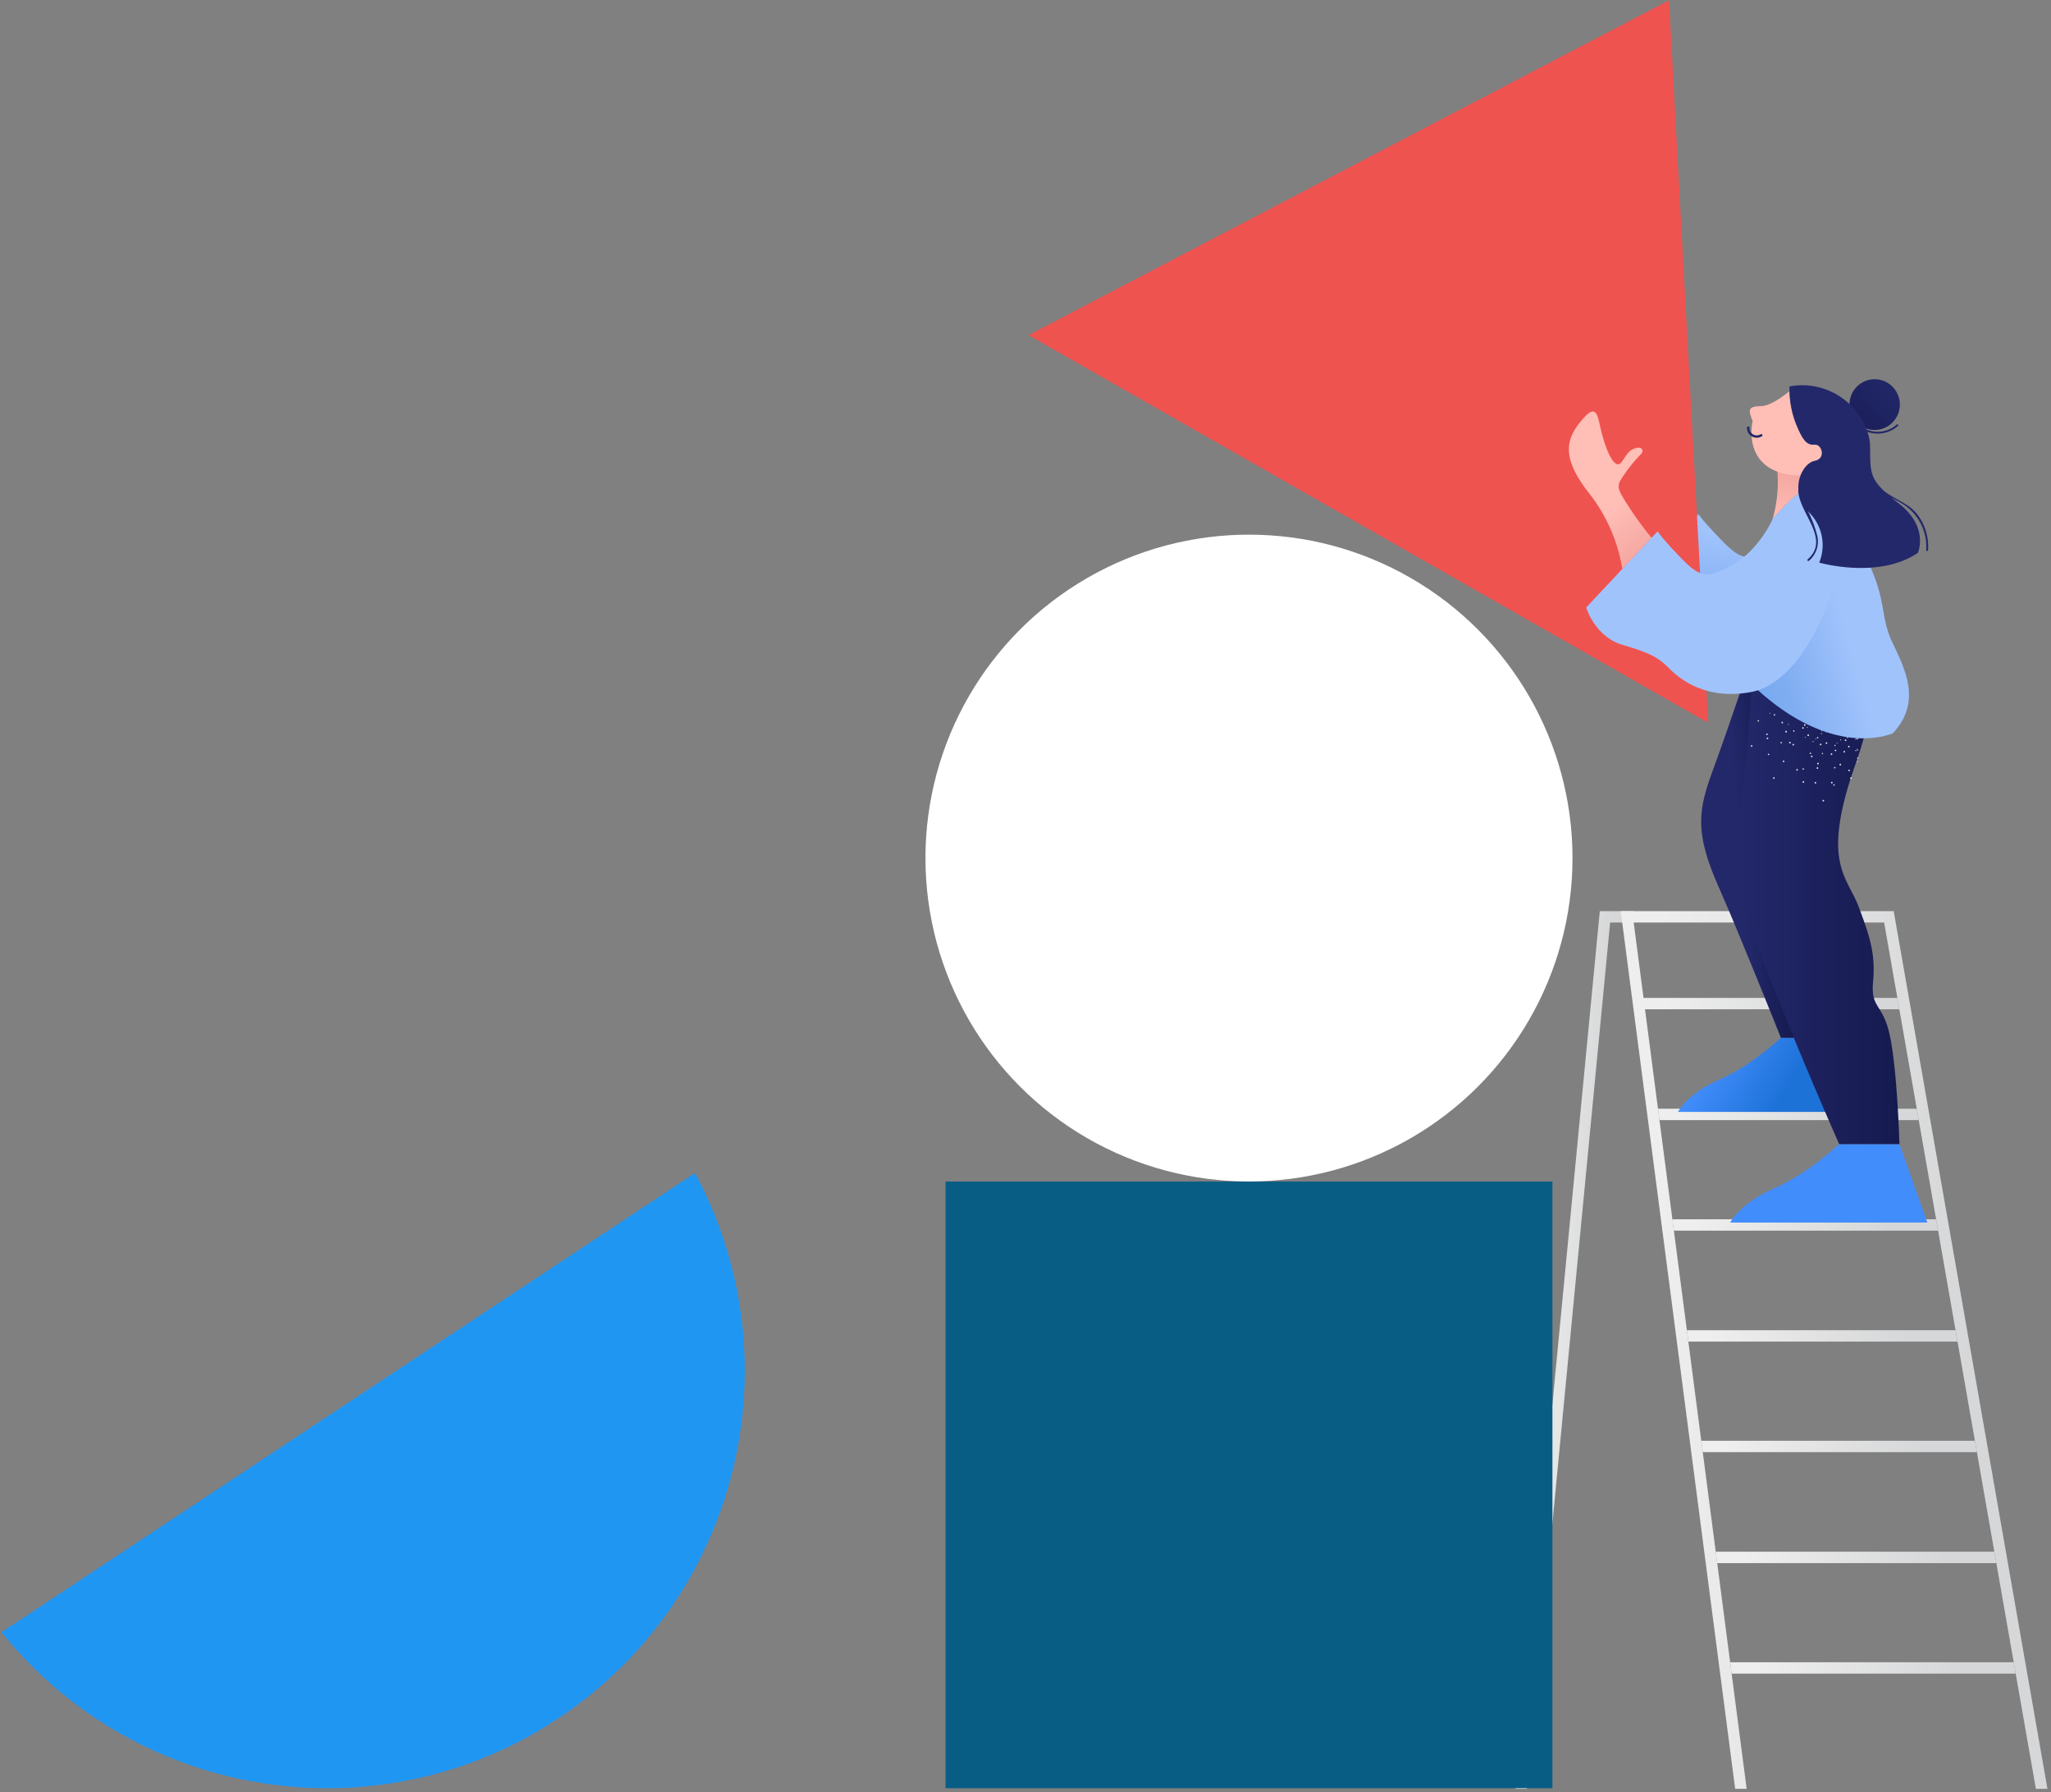 <svg width="499" height="436" xmlns="http://www.w3.org/2000/svg"><rect width="100%" height="100%" fill="#808080" stroke="none"/><defs><linearGradient x1="57.674%" y1="62.721%" x2="77.233%" y2="107.917%" id="linearGradient-1"><stop stop-color="#FFBEB6" offset="0%"/><stop stop-color="#F2A19C" offset="100%"/></linearGradient><linearGradient x1="-1.023%" y1="50%" x2="99.999%" y2="50%" id="linearGradient-2"><stop stop-color="#EEE" offset="8.98%"/><stop stop-color="#D6D7D8" offset="81.78%"/></linearGradient><linearGradient x1="0%" y1="50%" x2="100.223%" y2="50%" id="linearGradient-3"><stop stop-color="#EEE" offset="8.98%"/><stop stop-color="#D6D7D8" offset="81.78%"/></linearGradient><linearGradient x1="0%" y1="50%" x2="100%" y2="50%" id="linearGradient-4"><stop stop-color="#EEE" offset="8.98%"/><stop stop-color="#D6D7D8" offset="81.78%"/></linearGradient><linearGradient x1="0%" y1="50%" x2="100%" y2="50%" id="linearGradient-5"><stop stop-color="#EEE" offset="8.98%"/><stop stop-color="#D6D7D8" offset="81.78%"/></linearGradient><linearGradient x1="0%" y1="50%" x2="100%" y2="50%" id="linearGradient-6"><stop stop-color="#EEE" offset="8.98%"/><stop stop-color="#D6D7D8" offset="81.78%"/></linearGradient><linearGradient x1="0%" y1="50%" x2="100%" y2="50%" id="linearGradient-7"><stop stop-color="#EEE" offset="8.98%"/><stop stop-color="#D6D7D8" offset="81.78%"/></linearGradient><linearGradient x1="0%" y1="50%" x2="100%" y2="50%" id="linearGradient-8"><stop stop-color="#EEE" offset="8.98%"/><stop stop-color="#D6D7D8" offset="81.78%"/></linearGradient><linearGradient x1="0%" y1="50%" x2="100%" y2="50%" id="linearGradient-9"><stop stop-color="#EEE" offset="8.98%"/><stop stop-color="#D6D7D8" offset="81.78%"/></linearGradient><linearGradient x1="0%" y1="50%" x2="100%" y2="50%" id="linearGradient-10"><stop stop-color="#EEE" offset="8.98%"/><stop stop-color="#D6D7D8" offset="81.78%"/></linearGradient><linearGradient x1="49.959%" y1="34.39%" x2="44.64%" y2="84.502%" id="linearGradient-11"><stop stop-color="#A1C3FC" offset="0%"/><stop stop-color="#81AEF2" offset="69.55%"/><stop stop-color="#78A9EF" offset="100%"/></linearGradient><linearGradient x1="8.034%" y1="41.432%" x2="61.821%" y2="54.643%" id="linearGradient-12"><stop stop-color="#428DFC" offset="12.91%"/><stop stop-color="#1D72D8" offset="99.87%"/></linearGradient><linearGradient x1="25.189%" y1="54.447%" x2="46.144%" y2="51.074%" id="linearGradient-13"><stop stop-color="#23286B" offset="0%"/><stop stop-color="#151A4F" offset="100%"/></linearGradient><linearGradient x1="-.001%" y1="49.999%" x2="100%" y2="49.999%" id="linearGradient-14"><stop stop-color="#23286B" offset="0%"/><stop stop-color="#151A4F" offset="100%"/></linearGradient><linearGradient x1="43.939%" y1="111.466%" x2="54.698%" y2="-22.68%" id="linearGradient-15"><stop stop-color="#FFBEB6" offset="0%"/><stop stop-color="#F2A19C" offset="100%"/></linearGradient><linearGradient x1="58.722%" y1="48.664%" x2="11.145%" y2="68.157%" id="linearGradient-16"><stop stop-color="#A1C3FC" offset="0%"/><stop stop-color="#81AEF2" offset="69.55%"/><stop stop-color="#78A9EF" offset="100%"/></linearGradient><linearGradient x1="57.646%" y1="62.723%" x2="77.134%" y2="107.919%" id="linearGradient-17"><stop stop-color="#FFBEB6" offset="0%"/><stop stop-color="#F2A19C" offset="100%"/></linearGradient><linearGradient x1="97.483%" y1="-3.795%" x2="-41.108%" y2="153.216%" id="linearGradient-18"><stop stop-color="#23286B" offset="0%"/><stop stop-color="#151A4F" offset="100%"/></linearGradient></defs><g id="LetKnow" stroke="none" stroke-width="1" fill="none" fill-rule="evenodd"><g id="Case-study" transform="translate(-730 -4295)" fill-rule="nonzero"><g id="Solution" transform="translate(140 4285)"><g id="clip-uploading" transform="translate(590 10)"><path d="M412 127.487L404.925 135a39.854 39.854 0 0 0-8.315-18.629c-6.602-8.549-5.116-12.856-1.724-16.997 3.392-4.151 3.921-2.282 4.669 1.2.757 3.482 2.252 8.009 3.802 8.998 1.541.99 1.997-2.575 4.24-3.527 2.234-.953 2.599.522 1.833 1.246a37.837 37.837 0 0 0-4.395 5.433c-1.359 2.117-1.596 2.548.939 6.46a80.868 80.868 0 0 0 6.026 8.303z" id="R_hand" fill="url(#linearGradient-1)"/><g id="geometry"><g id="ladder" transform="translate(368.449 221.518)"><path id="Path" fill="url(#linearGradient-2)" d="M3.033 213.642L23.292 2.898h5.812V.13h-8.329L.25 213.642z"/><path id="Path" fill="url(#linearGradient-3)" d="M56.507 213.642L29.023 2.898h60.933l36.916 210.744h2.813L92.483 1.275l-.2-1.146H25.868l27.845 213.513z"/><g id="Group" transform="translate(30.473 21.229)"><path id="Path" fill="url(#linearGradient-4)" d="M67.9 29.739H4.82l-.36-2.77h62.95z"/><path id="Path" fill="url(#linearGradient-5)" d="M72.61 56.625H8.32l-.36-2.769h64.16z"/><path id="Path" fill="url(#linearGradient-6)" d="M77.337 83.614h-65.49l-.369-2.77h65.37z"/><path id="Path" fill="url(#linearGradient-7)" d="M82.047 110.5h-66.7l-.36-2.769h66.57z"/><path id="Path" fill="url(#linearGradient-8)" d="M63.172 2.778H1.145L.785.01h61.907z"/><path id="Path" fill="url(#linearGradient-9)" d="M86.775 137.498h-67.91l-.36-2.77h67.79z"/><path id="Path" fill="url(#linearGradient-10)" d="M91.484 164.385h-69.11l-.36-2.77h68.99z"/></g></g><path d="M435.178 125.539s3.074 3.824-3.453 7.58c-6.527 3.754-8.293 3.026-13.02-1.849-4.726-4.874-5.46-6.21-5.46-6.21l-17.498 18.523s2.162 7.127 8.92 9.083c6.759 1.956 8.795 3.087 11.416 5.717 2.62 2.63 9.103 7.829 20.161 5.716 16.932-3.235 16.316-32.623 4.6-44.765l14.185-8.236" id="R_sleeve" fill="url(#linearGradient-11)"/><path id="triangle" fill="#EF5350" d="M406.071.07L250.234 81.523l165.369 94.315z"/><path d="M.37 397.052c35.159 43.725 99.124 50.683 142.87 15.541 38.159-30.654 49.027-84.144 25.855-127.249L.37 397.052z" id="half_a_circle" fill="#2096F3"/><ellipse id="circle" fill="#FFF" cx="303.872" cy="208.737" rx="78.713" ry="78.676"/><path id="square" fill="#085D85" d="M230.047 287.426h147.652v147.581H230.047z"/></g><g id="woman" transform="translate(381 92)"><path d="M66.136 160.46l6.42 18.028-45.318.002s2.324-4.512 10.07-7.855c7.745-3.342 14.975-10.175 14.975-10.175h13.853" id="R_shoe" fill="url(#linearGradient-12)"/><path d="M81.124 186.32l6.796 19.087-47.978.002s2.46-4.778 10.66-8.316c8.201-3.538 15.856-10.772 15.856-10.772h14.666" id="L_shoe" fill="#428DFC"/><path d="M46.159 65.2s-6.72 20.148-10.302 29.828c-3.675 9.93-4.691 15.302 1.331 28.833 4.753 10.677 15.097 36.6 15.097 36.6H64.85c1.09-6.074.76-12.32-.966-18.243-2.9-9.244-5.074-8.028-5.799-14.838-.725-6.81-8.215-11.432-3.382-22.622s12.85-9.455 20.8-40.241L46.16 65.2z" id="R_trousers" fill="url(#linearGradient-13)"/><path d="M81.127 186.32H66.459s-22.712-51.354-23.778-61.798c-1.055-10.44-.209-22.886 1.275-33.135.18-1.238 1.165-16.699 1.369-17.893 4.198-.296 8.412-.342 12.616-.14.727.019 8.58-.05 10.692-.235a65.473 65.473 0 0 0 6.035-.309c-.03 5.18-1.04 12.094-4.202 20.992-8.482 23.895-2.116 27.308.637 34.54 2.757 7.222 4.24 11.644 3.608 18.474-.636 6.83 2.54 5.019 4.241 13.858 1.693 8.83 2.175 25.646 2.175 25.646z" id="L_trousers" fill="url(#linearGradient-14)"/><path d="M58.305 87.388a.1.1 0 1 0-.197-.04.102.102 0 0 0 .079.12.1.1 0 0 0 .118-.08zm.5-2.428a.097.097 0 0 0-.069-.118l-.01-.001a.103.103 0 0 0-.125.074.11.11 0 0 0 .085.124.101.101 0 0 0 .118-.08zM49.7 81.438a.1.1 0 0 0-.138-.023.096.096 0 0 0-.04.129.077.077 0 0 0 .008.01c.032.049.095.06.143.03a.104.104 0 0 0 .028-.145zm13.742 4.61a.1.1 0 0 0-.116-.079.1.1 0 0 0-.078.118c.01.054.062.088.116.078a.095.095 0 0 0 .08-.107c0-.004 0-.006-.002-.01zm-9.294-1.91a.104.104 0 0 0-.146.026.106.106 0 0 0 .026.147.104.104 0 0 0 .146-.027.106.106 0 0 0-.026-.146zM69.07 95.372a.192.192 0 0 0-.23-.143l-.006.002a.19.19 0 0 0-.136.232v.002a.192.192 0 0 0 .23.143c.002 0 .005 0 .007-.002a.19.19 0 0 0 .135-.232v-.002zm-1.183-4.56a.189.189 0 0 0-.23-.136h-.002a.196.196 0 0 0 .096.38.202.202 0 0 0 .136-.243zM50.674 97.11a.195.195 0 0 0-.266.067.188.188 0 0 0 .062.258l.01.006c.091.054.21.024.266-.068a.194.194 0 0 0-.072-.263zm2.358-4.067a.19.19 0 0 0-.26.072.196.196 0 0 0 .066.268.193.193 0 0 0 .267-.068.21.21 0 0 0-.073-.272zm2.364-4.063a.205.205 0 0 0-.271.072.188.188 0 0 0 .062.258l.01.005a.19.19 0 0 0 .262-.06c0-.002.003-.004.004-.006a.198.198 0 0 0-.067-.269zm2.354-4.063a.19.19 0 0 0-.26.072.195.195 0 0 0 .068.267.193.193 0 0 0 .265-.069.195.195 0 0 0-.068-.267c-.002 0-.003-.002-.005-.003zm3.13 13.537a.197.197 0 1 0-.388-.065.198.198 0 0 0 .161.228h.004a.198.198 0 0 0 .223-.163zm.636-4.664a.198.198 0 0 0-.161-.227.198.198 0 1 0-.06.39.197.197 0 0 0 .221-.163zm.636-4.663a.207.207 0 0 0-.172-.224.197.197 0 0 0-.218.175c-.012.104.06.2.164.217a.205.205 0 0 0 .226-.168zm-16.83.218a.184.184 0 0 0-.26-.04l-.011.008a.19.19 0 0 0-.038.267v.001a.194.194 0 0 0 .272.041.207.207 0 0 0 .036-.277zm3.723-2.839a.19.19 0 0 0-.267-.043l-.003.002a.198.198 0 0 0-.04.273.205.205 0 0 0 .276.036.19.19 0 0 0 .037-.266s-.002 0-.003-.002zm3.725-2.848a.194.194 0 0 0-.313.23l.006.007c.06.083.176.102.259.041l.007-.005a.196.196 0 0 0 .04-.273zm12.623 15.3a.173.173 0 0 0-.165-.18.173.173 0 1 0-.013.345.173.173 0 0 0 .178-.165zm.169-4.198a.173.173 0 0 0-.165-.18.173.173 0 0 0-.013.346.169.169 0 0 0 .178-.159v-.007zm.174-4.202a.122.122 0 0 0-.02-.093l-.005-.004a.176.176 0 0 0-.324.088v.001a.174.174 0 0 0 .166.18.144.144 0 0 0 .115-.046.146.146 0 0 0 .068-.126zm-16.322.843a.172.172 0 0 0-.246-.008.168.168 0 0 0-.012.242.18.18 0 0 0 .25.012.18.18 0 0 0 .008-.246zm3.068-2.845a.172.172 0 0 0-.245-.008.168.168 0 0 0-.013.242.17.17 0 0 0 .24.013.177.177 0 0 0 .018-.247zm3.07-2.846a.172.172 0 0 0-.244-.01l-.002.002a.165.165 0 0 0-.024.23l.01.012a.172.172 0 0 0 .247.008.176.176 0 0 0 .013-.242zm15.403 1.937a.181.181 0 0 0-.225-.103.177.177 0 0 0-.102.227c.038.09.14.132.229.094a.176.176 0 0 0 .098-.218zM57.782 94.91a.18.18 0 0 0-.23.09.174.174 0 0 0 .316.147.18.18 0 0 0-.086-.237zm1.754-3.812a.18.18 0 0 0-.23.09.173.173 0 0 0 .085.228c.081.04.18.007.222-.076l.004-.009a.178.178 0 0 0-.08-.233zm1.75-3.806a.165.165 0 0 0-.222.076l-.004.01a.172.172 0 0 0 .084.227.17.17 0 0 0 .226-.085.167.167 0 0 0-.076-.224l-.008-.004zm-14.329-4.01a.176.176 0 0 0-.22-.107.173.173 0 0 0-.104.22l.002.006a.163.163 0 0 0 .216.103.17.17 0 0 0 .106-.222zm3.913-1.453a.176.176 0 0 0-.229-.094.177.177 0 0 0-.098.218c.036.09.135.135.225.102a.17.17 0 0 0 .102-.226zm20.04 8.427a.103.103 0 0 0-.116-.088.104.104 0 0 0 .029.205.106.106 0 0 0 .087-.117zm-.373-2.445a.103.103 0 0 0-.117-.088.104.104 0 0 0 .03.205.107.107 0 0 0 .087-.117zm-9.73-.111a.101.101 0 0 0-.142.02.103.103 0 0 0 .021.143.102.102 0 0 0 .12-.163zm1.454-1.998a.097.097 0 0 0-.136.015l-.005.007a.1.1 0 0 0 .021.141c.045.034.11.027.146-.017a.104.104 0 0 0-.025-.145v-.001zm3.786 3.082a.098.098 0 0 0-.065-.122l-.01-.003a.1.1 0 0 0-.121.07l-.002.005a.111.111 0 0 0 .074.125c.054.013.11-.02.124-.075zm4.97 4.502a.11.11 0 0 0-.105-.118h-.004a.113.113 0 0 0-.12.106v.009a.11.11 0 0 0 .104.117h.003a.119.119 0 0 0 .121-.114zm.084-2.828a.11.11 0 0 0-.105-.117h-.003a.117.117 0 0 0-.12.115.118.118 0 0 0 .111.121.113.113 0 0 0 .117-.11v-.009zm.088-2.823a.119.119 0 0 0-.114-.123.119.119 0 0 0-.122.115c-.004.005 0 .01.001.02.01.055.056.098.113.102a.117.117 0 0 0 .122-.114zm-10.985.68a.125.125 0 0 0-.166-.001.116.116 0 0 0-.006.163.107.107 0 0 0 .152.015l.01-.009a.12.12 0 0 0 .01-.167c.001 0 .001 0 0 0zm2.046-1.937a.125.125 0 0 0-.167-.002.116.116 0 0 0-.006.162c.042.05.117.056.166.012h.001a.13.13 0 0 0 .006-.172zm3.523 4.243a.115.115 0 0 0-.052-.154c-.001 0-.003 0-.004-.002l-.006-.004a.119.119 0 0 0-.148.062.115.115 0 0 0 .053.153l.004.002a.127.127 0 0 0 .05.007.106.106 0 0 0 .103-.064zm1.096-2.74a.127.127 0 0 0-.158.062.124.124 0 0 0 .066.154.112.112 0 0 0 .147-.06l.001-.002a.116.116 0 0 0-.056-.154zm-4.18 14.707a.203.203 0 0 0-.269.092.202.202 0 0 0 .097.266c.1.047.218.007.27-.092a.202.202 0 0 0-.097-.266zm2.065-4.383a.197.197 0 0 0-.264.097.2.2 0 0 0 .096.266c.1.047.219.003.265-.097a.202.202 0 0 0-.097-.266zm2.07-4.379a.197.197 0 0 0-.268.086.2.2 0 0 0 .086.269c.002 0 .005.003.008.003.1.049.22.008.27-.092a.201.201 0 0 0-.097-.266zm2.064-4.383a.197.197 0 0 0-.263.092l-.001.004a.2.2 0 0 0 .096.266c.1.047.218.004.264-.097a.2.2 0 0 0-.092-.264l-.004-.001zm-19.69-1.895a.201.201 0 0 0-.38.132.21.21 0 0 0 .26.126.206.206 0 0 0 .12-.258zm4.538-1.626a.2.2 0 1 0-.376.133v.003a.2.2 0 1 0 .377-.133l-.001-.003zm4.537-1.626a.195.195 0 0 0-.246-.128l-.005.002a.213.213 0 0 0-.124.262.2.2 0 0 0 .255.12.197.197 0 0 0 .12-.256zm-1.904 10.846a.195.195 0 0 0-.276-.014l-.003.002a.204.204 0 0 0-.02.282.21.21 0 0 0 .284.016.204.204 0 0 0 .015-.286zm3.573-3.25a.19.19 0 0 0-.279-.01.197.197 0 0 0-.016.276.2.2 0 0 0 .284.015.194.194 0 0 0 .02-.271l-.009-.01zm3.577-3.256a.2.2 0 0 0-.284-.007.204.204 0 0 0-.01.283.195.195 0 0 0 .279.01.204.204 0 0 0 .015-.286zm-5.622 9.451a.2.2 0 0 0-.284-.005.203.203 0 0 0-.005.285.2.2 0 0 0 .283.006.203.203 0 0 0 .006-.286zm3.424-3.385a.211.211 0 0 0-.289-.001.207.207 0 0 0 0 .28.2.2 0 0 0 .283.006.209.209 0 0 0 .006-.285zm3.414-3.385a.196.196 0 0 0-.279 0 .2.2 0 0 0 0 .28.2.2 0 0 0 .284.006.208.208 0 0 0-.005-.286zm3.424-3.385a.194.194 0 0 0-.275-.005l-.004.004a.201.201 0 0 0 0 .28.19.19 0 0 0 .27.01c.002-.002.006-.005.008-.009a.197.197 0 0 0 .001-.28zm1.255 9.173a.204.204 0 0 0-.264.106c-.04.102.01.219.11.26.1.045.215 0 .26-.1v-.001a.207.207 0 0 0-.106-.265zm-14.747-8.528a.193.193 0 0 0-.251-.109l-.009.004c-.1.04-.15.155-.11.257a.203.203 0 0 0 .26.115.2.2 0 0 0 .11-.267zm4.45-1.81a.193.193 0 0 0-.251-.108l-.009.003c-.1.04-.15.155-.11.257a.202.202 0 0 0 .26.116.2.2 0 0 0 .112-.261l-.002-.006zm3.406 4.456a.143.143 0 0 0-.195-.057l-.012.008a.152.152 0 0 0-.047.209.15.15 0 0 0 .207.047.152.152 0 0 0 .047-.207zm3.053-1.958a.148.148 0 0 0-.204-.051l-.005.002a.153.153 0 0 0-.048.21.15.15 0 0 0 .208.05.153.153 0 0 0 .049-.21zm3.052-1.958a.15.15 0 0 0-.208-.049.153.153 0 0 0-.049.21.15.15 0 0 0 .209.049.155.155 0 0 0 .048-.21zm.355 7.966a.149.149 0 0 0-.208.033.16.16 0 0 0 .034.211c.068.048.16.032.21-.035a.146.146 0 0 0-.027-.204l-.009-.005zm2.074-2.984a.144.144 0 0 0-.201.035l-.003.005a.152.152 0 0 0 .033.21h.001a.16.16 0 0 0 .214-.04.151.151 0 0 0-.042-.208l-.002-.002zm-.428-1.764a.127.127 0 0 0-.164-.07l-.01.005a.125.125 0 0 0-.075.159c.002.004.002.008.005.012a.134.134 0 0 0 .175.075.132.132 0 0 0 .074-.172.038.038 0 0 1-.005-.009z" id="texture" fill="#FFF" opacity=".86"/><path d="M51.435 22.698a32.47 32.47 0 0 1-1.194 11.63s4.452-5.182 6.583-6.363l1.25-5.763-6.768.107.129.389z" id="neck" fill="url(#linearGradient-15)"/><path d="M60.483 20.129c-1.266.25-2.679 1.607-3.422 3.529-.89.018-1.505-.01-1.505-.01-13.111-1.256-10.148-13.246-10.148-13.246-1.165-2.864-1.092-3.557 2.166-3.612 2.431-.037 6.487-3.381 6.487-3.381.093-.08.199-.145.312-.194.071 2.722.614 5.41 1.605 7.944 1.881 4.628 2.909 5.1 4.597 5.007 1.688-.102 2.808 3.4-.092 3.963z" id="face" fill="#FFBEB6"/><path d="M79.559 86.344s-16.764 7.973-38.536-16.147l9.23-35.888c.266-.305 4.505-5.201 6.57-6.347l.073-.323a132.51 132.51 0 0 0 1.954-1.783 53.032 53.032 0 0 1 13.735 16.988c5.707 11.049 3.689 14.79 6.744 21.275 3.056 6.484 7.377 14.512.23 22.225z" id="sweater" fill="url(#linearGradient-16)"/><path d="M20.827 38.836l-7.12 7.574A40.214 40.214 0 0 0 5.34 27.63C-1.303 19.01.193 14.67 3.606 10.494c3.413-4.185 3.945-2.3 4.698 1.21.761 3.51 2.266 8.074 3.826 9.072 1.55.997 2.01-2.596 4.266-3.557 2.248-.96 2.615.527 1.844 1.256a38.132 38.132 0 0 0-4.422 5.478c-1.367 2.134-1.606 2.568.945 6.513a81.558 81.558 0 0 0 6.064 8.37z" id="L_hand" fill="url(#linearGradient-17)"/><path d="M45.151 76.322c-10.992 2.115-17.433-3.086-20.038-5.719-2.606-2.632-4.625-3.768-11.34-5.727-6.717-1.958-8.864-9.09-8.864-9.09l17.387-18.54s.725 1.34 5.422 6.217c4.698 4.878 6.45 5.607 12.938 1.848 6.486-3.75 9.588-10.984 9.588-10.984 0-.007.003-.014.009-.018l.037-.037 3.752-4.046a.138.138 0 0 0 .037-.028 17.94 17.94 0 0 1 2.746-2.232l-.113-.613 5.937-6.393v.277c11.634 12.157-.68 51.851-17.498 55.085z" id="L_sleeve" fill="#A1C3FC"/><ellipse id="hair" fill="url(#linearGradient-18)" cx="75.099" cy="6.422" rx="6.13" ry="6.172"/><path d="M47.68 14.108c-1.1.706-2.56.383-3.263-.724a2.386 2.386 0 0 1-.371-1.345c.007-.363.57-.419.562-.052a1.808 1.808 0 0 0 1.678 1.925c.374.025.746-.07 1.065-.268.31-.186.641.275.328.464z" id="nouth" fill="#1C2868"/><path d="M85.38 33.01c-2.144-2.686-5.673-3.603-8.163-5.724a14.31 14.31 0 0 1-1.561-1.759c-.076-.116-.156-.226-.226-.349-.007-.012-.019-.01-.027-.02-1.5-2.283-1.364-4.402-1.421-8.617a11.523 11.523 0 0 0-.631-3.479 7.465 7.465 0 0 0 7.423-1.456c.227-.191-.099-.516-.324-.327a6.977 6.977 0 0 1-7.305 1.215C70.204 4.916 62.328.513 54.385 2.003a23.365 23.365 0 0 0 1.593 9.156c1.876 4.625 2.907 5.097 4.594 5.003 1.688-.094 2.813 3.399-.093 3.965-1.882.367-4.075 3.187-3.94 6.667-.006.162-.024.319-.021.485.11 5.54 7.964 11.846 2.27 16.8-.224.195.102.52.325.327a6.109 6.109 0 0 0 1.974-6.217 27.542 27.542 0 0 0-2.217-5.849c.126.146.253.292.39.437a11.22 11.22 0 0 1 2.344 12.083s14.345 4.153 24.003-2.36c0 0 2.813-6.231-4.594-11.989-.656-.51-1.23-.974-1.768-1.42.858.47 1.749.925 2.626 1.476a12.27 12.27 0 0 1 5.76 11.25c-.016.297.443.296.458 0a12.842 12.842 0 0 0-2.71-8.807z" id="hair-2" fill="#23286B"/></g></g></g></g></g></svg>